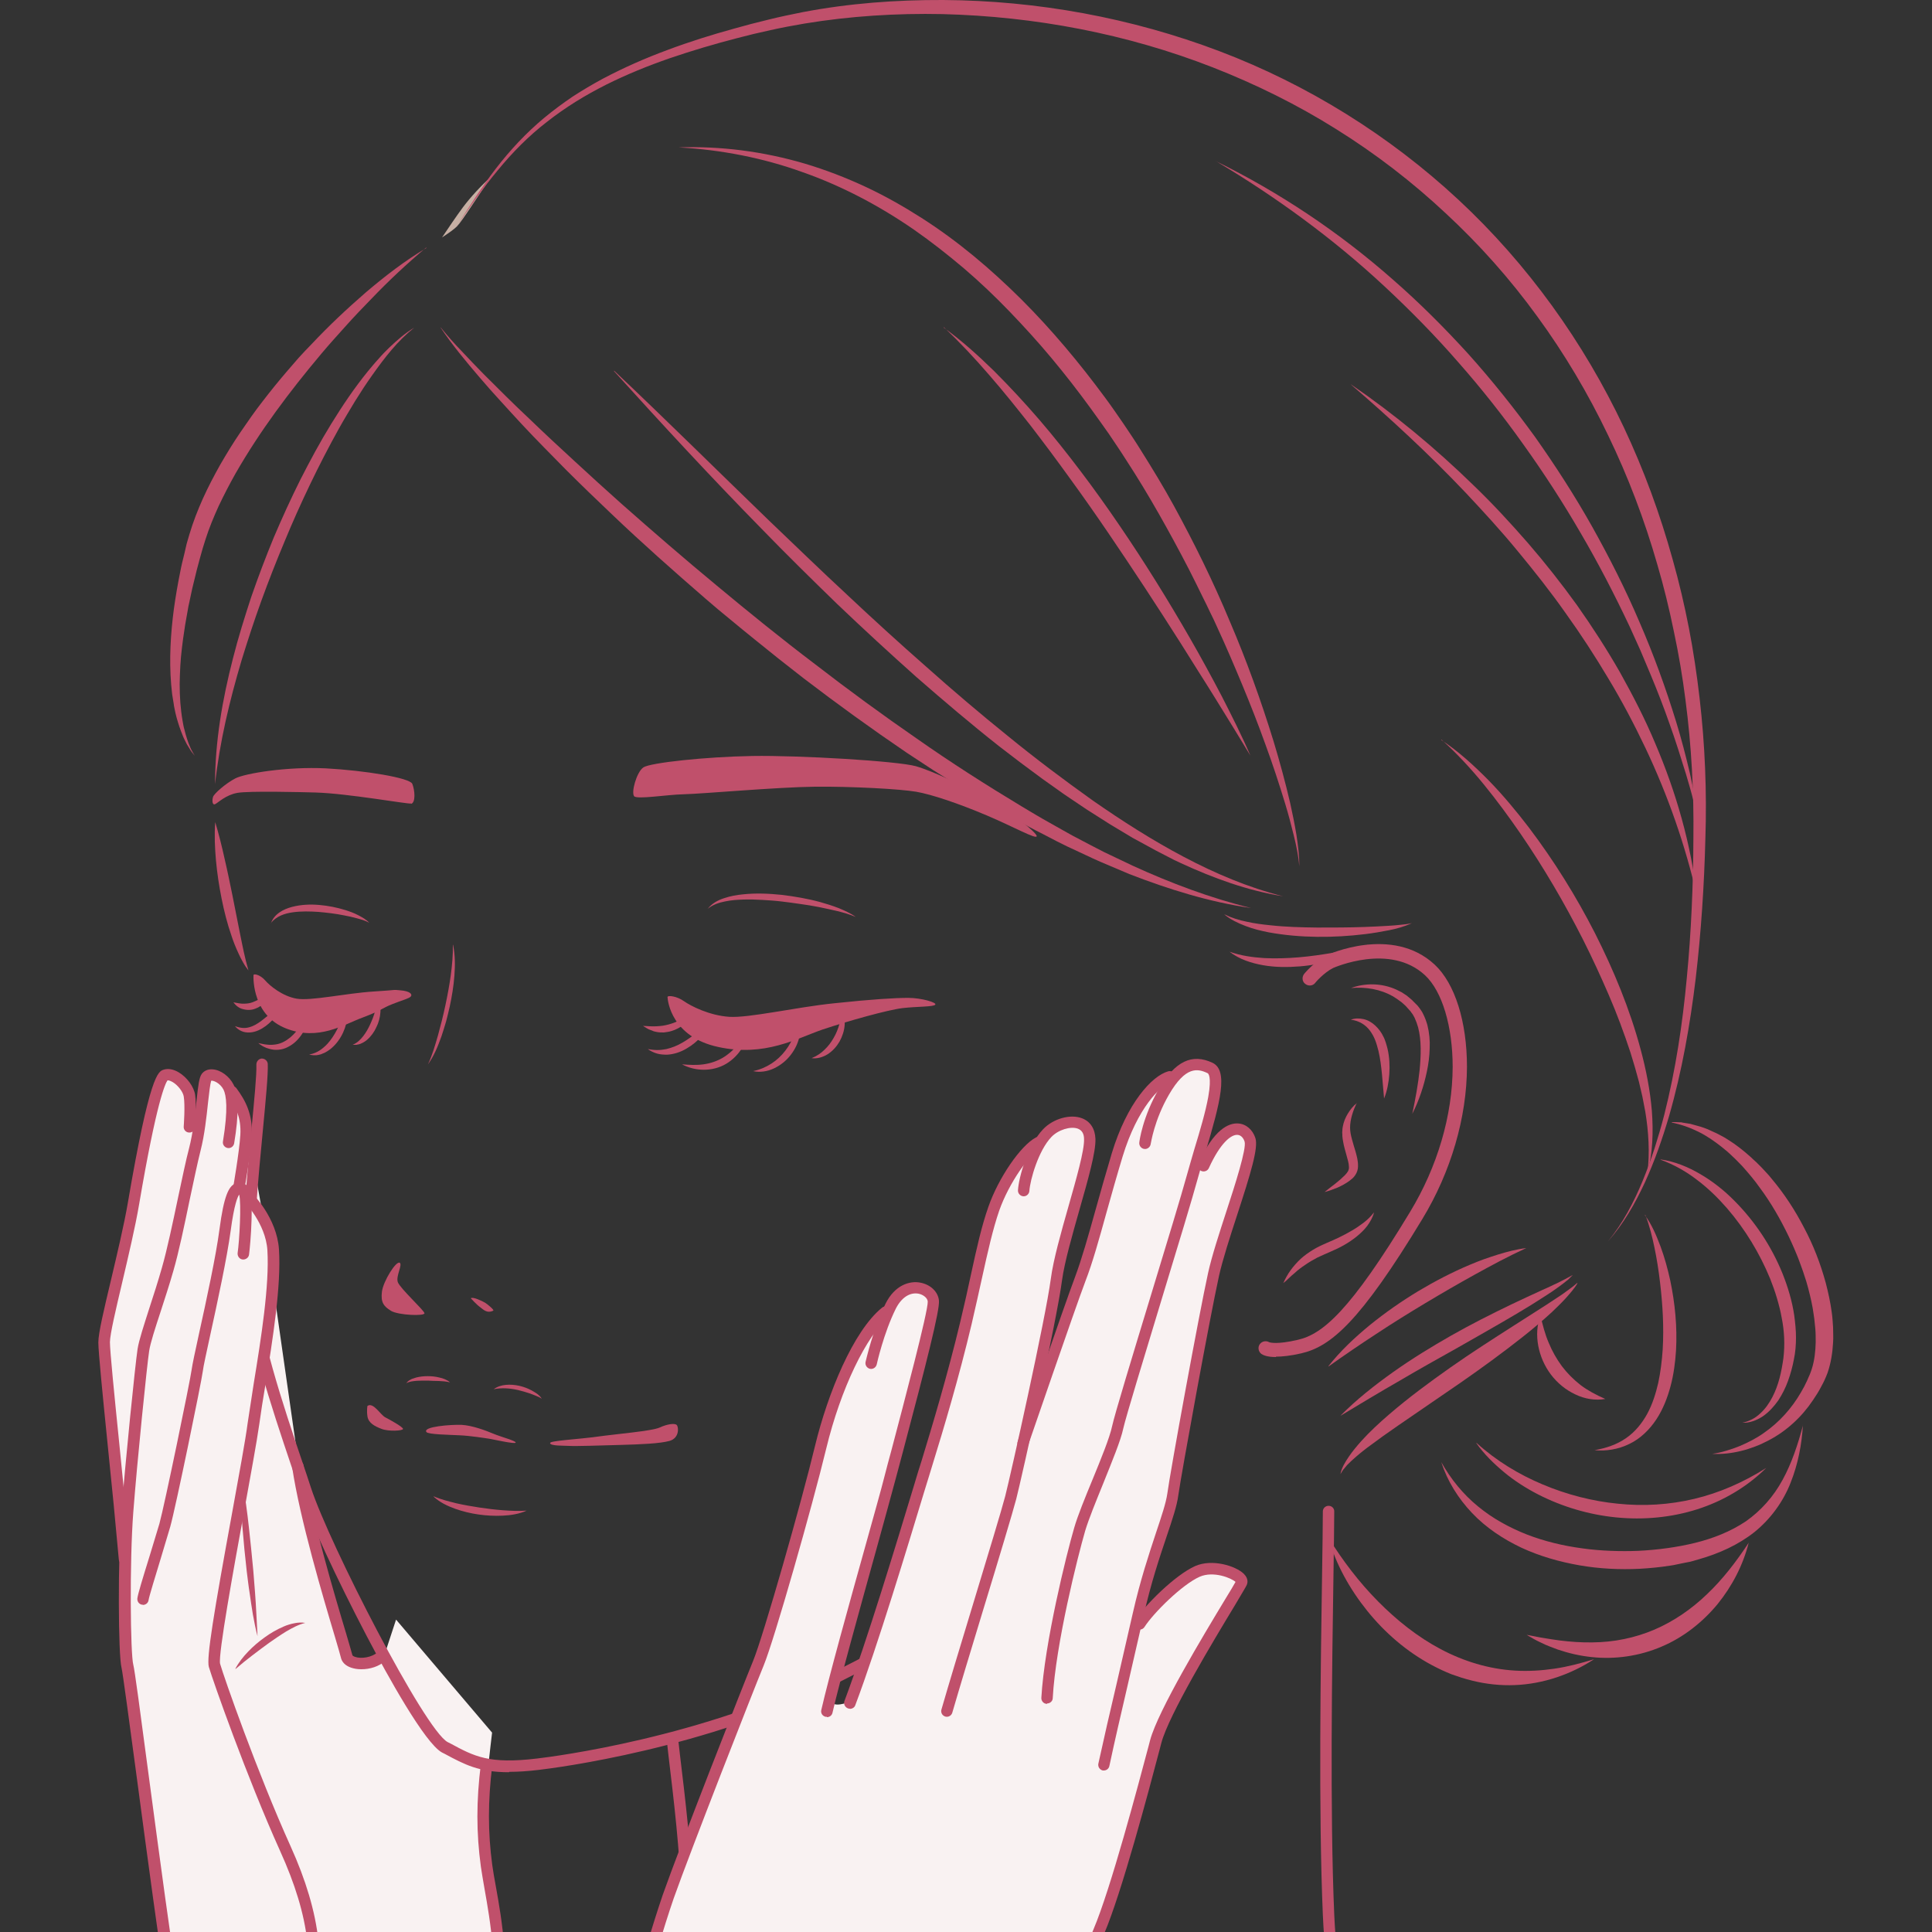 <?xml version="1.0" encoding="UTF-8"?>
<svg id="Layer_2" xmlns="http://www.w3.org/2000/svg" xmlns:xlink="http://www.w3.org/1999/xlink" viewBox="0 0 100 100">
  <rect x="0" y="0" width="100" height="100" fill="#333333" stroke="none"/>
  <defs>
    <style>
      .cls-1 {
        fill: none;
      }

      .cls-2 {
        fill: #c7b0a4;
      }

      .cls-3 {
        fill: #c0506b;
      }

      .cls-4 {
        fill: #f9f2f2;
      }

      .cls-5 {
        clip-path: url(#clippath);
      }
    </style>
    <clipPath id="clippath">
      <rect class="cls-1" width="100" height="100"/>
    </clipPath>
  </defs>
  <g id="_レイアウト" data-name="レイアウト">
    <g class="cls-5">
      <g>
        <path class="cls-4" d="M22.27,121.2s.14-3.23.29-4.04.47-2.12.75-3.17,1.48-5.59,1.63-6.22c.15-.64.98-3.75.89-5.66-.09-1.9-.53-4.67-.61-5.23-.08-.56-.22-1.79-.22-2.53,0-.74.47-4.67.47-4.67l-4.97-5.85-.62,1.89s-.92.56-1.52.37c-.6-.19-.59-.95-.69-1.27-.1-.32-1.97-7.34-1.97-7.34,0,0-2-13.95-2-14.02s-.65-3.62-.65-3.62l-.3-.45s.12-1.13-.11-1.72c-.24-.59-.62-1.14-.81-1.42-.19-.27-.8-.72-.97-.62-.17.11-.35,1.06-.35,1.06l-.15,1.29h-.52s.18-1.1-.08-1.5c-.26-.41-.79-.94-1.2-.85-.41.09-.63,1.53-.75,2.07-.12.54-.85,4.44-.98,5.07-.13.63-.56,2.56-.63,2.88-.07.32-.8,3.45-.8,3.71,0,.26.55,6.04.6,6.52s.47,2.27.46,2.35c-.01.08.02,2.62.01,3.01,0,.39.13,5.03.18,5.32.04.29,1.56,11.5,1.62,11.96.06.47,1.64,11.37,1.71,12s.36,4.07.35,4.3c-.01.23-.89,6.37-.89,6.37h12.85Z"/>
        <path class="cls-3" d="M9.42,121.5s-.03,0-.05,0c-.16-.03-.27-.18-.24-.34,0-.05.84-4.74.89-6.33.05-1.54-.8-8.44-1.41-11.95-.33-1.88-.99-6.83-1.52-10.8-.38-2.84-.74-5.52-.8-5.76-.17-.64-.2-5.59,0-8.11.19-2.47.71-7.6.83-8.38.07-.46.33-1.24.62-2.15.21-.64.44-1.36.64-2.06.27-.94.56-2.32.84-3.65.21-.98.4-1.91.57-2.55.2-.78.3-1.7.38-2.43.09-.84.14-1.22.27-1.4.12-.17.33-.26.57-.24.42.03.86.36,1.08.79.27.53.28,1.53.03,3.04-.03.16-.18.27-.34.24-.16-.03-.27-.18-.24-.34.28-1.7.17-2.39.03-2.68-.18-.35-.54-.49-.64-.46-.05.15-.11.66-.16,1.11-.08.75-.18,1.69-.39,2.51-.16.63-.35,1.55-.56,2.53-.28,1.35-.57,2.74-.85,3.7-.2.7-.44,1.43-.65,2.08-.29.88-.54,1.65-.6,2.06-.11.7-.62,5.71-.82,8.33-.2,2.58-.15,7.37,0,7.91.07.26.34,2.28.81,5.83.53,3.97,1.19,8.91,1.51,10.78.56,3.21,1.47,10.39,1.42,12.07-.05,1.63-.86,6.22-.9,6.41-.03.14-.15.24-.29.24Z"/>
        <path class="cls-3" d="M6.44,80.99c-.15,0-.28-.12-.29-.27-.15-1.68-.37-3.96-.58-5.97-.26-2.57-.48-4.79-.48-5.27s.29-1.7.66-3.25c.31-1.32.67-2.82.87-3.99,1.13-6.63,1.57-6.78,1.84-6.87.24-.08.52-.03.8.14.43.26.78.75.84,1.16.08.54,0,1.63,0,1.68-.01.16-.15.28-.32.27-.16-.01-.29-.15-.27-.32,0-.01.08-1.07,0-1.55-.04-.24-.3-.58-.57-.74-.11-.06-.2-.1-.27-.09-.11.15-.56,1.06-1.47,6.42-.2,1.18-.56,2.69-.87,4.02-.33,1.39-.64,2.71-.64,3.11,0,.45.23,2.76.48,5.21.2,2.01.43,4.3.58,5.98.01.16-.11.31-.27.32,0,0-.02,0-.03,0Z"/>
        <path class="cls-3" d="M12.36,61.79s-.03,0-.05,0c-.16-.03-.27-.18-.24-.34,0-.02.31-1.77.37-2.71.05-.88-.23-1.46-.67-2.06-.1-.13-.07-.32.06-.41.13-.1.32-.07.41.06.45.61.85,1.33.79,2.45-.06.98-.36,2.7-.38,2.78-.03.14-.15.24-.29.24Z"/>
        <path class="cls-3" d="M22.27,121.5s0,0-.01,0c-.16,0-.29-.14-.28-.31,0-.11.11-2.78.32-4.25.09-.63.52-2.21,1.06-4.22.73-2.73,1.65-6.12,1.98-8.16.46-2.77.04-5.09-.26-6.79-.07-.41-.14-.8-.19-1.15-.24-1.76-.24-3.4,0-5.32.02-.16.17-.28.33-.26.16.02.28.17.26.33-.23,1.86-.23,3.46,0,5.17.05.33.11.72.19,1.13.31,1.73.73,4.11.26,6.98-.34,2.07-1.26,5.48-2,8.22-.51,1.91-.96,3.56-1.04,4.15-.21,1.44-.31,4.16-.31,4.19,0,.16-.14.28-.3.28Z"/>
        <path class="cls-3" d="M12.18,86.38c.17-.33.41-.63.67-.9.26-.27.54-.51.85-.73.3-.22.63-.41.98-.56.09-.04.17-.07.27-.1l.14-.04.14-.03c.18-.04.38-.05.57-.02-.36.09-.67.26-.98.44-.31.19-.6.39-.9.6-.29.21-.58.43-.87.65-.29.22-.57.45-.85.69Z"/>
        <path class="cls-3" d="M18.69,86.4c-.19,0-.36-.03-.51-.08-.3-.1-.49-.29-.54-.54-.02-.1-.15-.53-.31-1.08-.59-1.97-1.81-6.07-2.21-8.77-.02-.16.09-.31.25-.34.16-.02.31.09.34.25.4,2.66,1.61,6.73,2.2,8.69.2.69.3,1.02.33,1.14,0,.01.04.06.14.09.32.11.87.03,1.18-.25.12-.11.31-.1.42.02s.1.31-.02.42c-.35.32-.83.45-1.25.45Z"/>
        <path class="cls-3" d="M12.37,75.66c.15.74.27,1.49.37,2.24.05.37.1.75.14,1.13l.12,1.13.11,1.13c.03.38.06.75.09,1.13.03.38.05.76.07,1.13.02.38.04.76.06,1.14-.1-.37-.17-.74-.24-1.12-.06-.37-.12-.75-.17-1.12-.06-.37-.1-.75-.15-1.13l-.12-1.13-.1-1.13c-.03-.38-.06-.75-.08-1.13-.05-.76-.09-1.51-.1-2.27Z"/>
        <path class="cls-2" d="M25.48,9.09c-.64.58-1.12,1.11-1.52,1.64-.37.5-.75,1.07-1.08,1.56.32-.21.62-.42.77-.57.31-.32,1.06-1.56,1.83-2.63Z"/>
        <path class="cls-3" d="M82.52,121.5s-.1-.01-.14-.04c-.05-.02-4.57-2.51-7.95-6.44-3.78-4.4-5.68-9.45-5.96-15.91-.23-5.33-.11-13.01-.04-17.6.02-1.42.04-2.55.04-3.28,0-.16.13-.29.3-.29h0c.16,0,.3.13.29.3,0,.74-.02,1.86-.04,3.28-.07,4.58-.19,12.26.04,17.57.28,6.32,2.12,11.26,5.82,15.55,3.31,3.84,7.74,6.28,7.78,6.3.14.08.2.26.12.4-.05.1-.16.15-.26.15Z"/>
        <path class="cls-3" d="M33.73,120.22s-.05,0-.07,0c-.16-.04-.25-.2-.21-.36,0-.02.61-2.45,1.46-11.11.83-8.43.27-13.02-.31-17.89l-.07-.62c-.02-.16.1-.31.26-.33.16-.02.31.1.33.26l.07.62c.59,4.9,1.15,9.53.31,18.02-.86,8.73-1.46,11.1-1.48,11.2-.03.13-.15.22-.29.22Z"/>
        <path class="cls-3" d="M21.44,16.96c-.86.68-1.53,1.55-2.16,2.44-.16.22-.31.45-.46.67-.15.23-.29.46-.44.69-.14.23-.28.46-.42.7-.14.24-.28.47-.41.71-.53.95-1.03,1.92-1.5,2.9-.47.98-.92,1.98-1.33,2.98-.42,1-.82,2.02-1.19,3.04-.37,1.02-.71,2.06-1.03,3.1-.62,2.09-1.13,4.21-1.37,6.4,0-2.2.38-4.39.93-6.52.27-1.07.6-2.12.94-3.16.36-1.04.75-2.07,1.17-3.09.43-1.01.89-2.02,1.38-3,.5-.98,1.02-1.95,1.6-2.89.58-.94,1.19-1.85,1.89-2.71.18-.21.35-.43.54-.63.09-.1.18-.21.28-.31l.29-.29c.4-.38.82-.75,1.29-1.03Z"/>
        <path class="cls-3" d="M26.34,91.73c-1.55,0-2.3-.4-3.32-.95l-.14-.07c-.89-.48-2.83-3.99-3.9-6.03-1.55-2.96-3-6.09-3.45-7.45-.13-.41-.29-.87-.46-1.38-.99-2.94-2.35-6.97-2.49-9.79-.1-2.03.2-5.14.44-7.64.14-1.5.27-2.79.25-3.32,0-.16.12-.3.28-.31.16,0,.3.12.31.28.02.56-.1,1.81-.25,3.39-.24,2.48-.53,5.56-.43,7.55.13,2.74,1.53,6.89,2.46,9.63.17.51.33.97.46,1.38.95,2.9,5.87,12.5,7.07,13.15l.14.07c1.24.67,2,1.08,4.49.78.86-.1,8.58-1.08,15.3-4.45,6.07-3.05,13.5-7.47,13.57-7.51.14-.08.32-.04.41.1.08.14.04.32-.1.41-.07.04-7.52,4.48-13.61,7.53-6.81,3.42-14.63,4.41-15.49,4.51-.59.07-1.08.1-1.52.1Z"/>
        <path class="cls-3" d="M11.14,42.55c.19.64.35,1.28.49,1.92.15.64.28,1.28.41,1.92l.38,1.92c.13.64.25,1.27.44,1.92-.1-.13-.2-.27-.28-.42-.04-.07-.08-.15-.12-.22l-.11-.23c-.07-.15-.14-.31-.2-.46-.06-.15-.12-.31-.17-.47-.22-.63-.38-1.27-.51-1.92-.13-.65-.23-1.3-.29-1.96-.06-.66-.09-1.32-.04-1.99Z"/>
        <path class="cls-3" d="M66.04,70.24c-.46,0-.66-.1-.75-.16-.16-.12-.2-.35-.08-.51.11-.15.32-.19.48-.1.04.02.41.13,1.48-.12,1.29-.29,2.72-1.5,5.82-6.63,1.41-2.33,2.19-4.98,2.2-7.49,0-2.1-.54-3.92-1.43-4.75-1.82-1.69-4.72-.39-4.75-.38-.49.24-.94.77-.94.78-.13.16-.36.17-.52.04-.16-.13-.17-.36-.04-.52.02-.03.55-.65,1.17-.96.03-.02,3.38-1.56,5.58.49,1.05.98,1.67,2.96,1.67,5.29-.01,2.63-.83,5.43-2.3,7.86-3.25,5.37-4.76,6.62-6.28,6.97-.57.13-.99.17-1.3.17ZM65.72,69.49s0,0,0,0c0,0,0,0,0,0ZM65.72,69.49s0,0,0,0c0,0,0,0,0,0Z"/>
        <path class="cls-3" d="M66.41,66.42c.04-.05.06-.11.09-.17l.09-.17c.06-.11.13-.22.21-.33.15-.21.33-.41.52-.59.2-.18.41-.33.64-.47.11-.07.23-.13.35-.19.12-.06.24-.11.35-.16.45-.19.9-.4,1.32-.65.21-.12.41-.26.61-.41.19-.15.37-.32.53-.53-.06.25-.2.49-.35.7-.16.21-.35.39-.56.56-.41.33-.87.58-1.35.78l-.34.15c-.11.05-.22.1-.33.15-.21.11-.42.23-.62.37-.2.13-.4.28-.58.45-.1.08-.19.16-.28.25-.09.08-.18.18-.29.25Z"/>
        <path class="cls-3" d="M73.1,57.65c.16-.76.3-1.52.38-2.27.07-.75.1-1.52-.08-2.21-.05-.17-.11-.34-.18-.49-.02-.04-.04-.07-.06-.11-.02-.04-.04-.07-.07-.11-.03-.03-.05-.07-.07-.1l-.09-.1-.09-.1s-.06-.07-.09-.1l-.2-.18-.22-.16c-.07-.05-.15-.1-.23-.15-.63-.36-1.4-.5-2.17-.43.73-.27,1.59-.26,2.34.08.09.05.19.09.28.14l.26.17.24.2s.08.07.11.11l.11.11.11.11s.07.09.1.13c.03.04.06.09.09.13.03.05.06.09.08.14.1.19.17.39.23.59.1.4.14.81.12,1.21-.01.4-.06.8-.14,1.18-.16.77-.41,1.52-.76,2.21Z"/>
        <path class="cls-3" d="M69.92,52.78c.2-.08.44-.08.66-.03.23.05.44.18.61.34.17.16.32.36.41.56.06.1.09.21.13.32.03.11.07.22.09.32.1.44.12.88.09,1.31-.03.43-.11.86-.27,1.26l-.11-1.26c-.04-.41-.09-.81-.18-1.2-.05-.19-.1-.38-.17-.56-.07-.18-.16-.34-.27-.49-.22-.3-.56-.52-.99-.57Z"/>
        <path class="cls-3" d="M70.23,57.08c-.1.21-.19.42-.25.64-.06.21-.1.43-.1.64,0,.21.04.4.1.62.06.21.12.43.19.65.06.23.13.46.12.75,0,.14-.05.31-.14.44-.09.14-.19.21-.29.29-.2.15-.41.26-.63.36-.22.09-.44.17-.67.23.18-.15.37-.29.55-.43.18-.14.35-.29.5-.44.07-.07.14-.16.17-.22.03-.07.05-.14.04-.22,0-.17-.07-.39-.13-.61-.06-.22-.13-.45-.17-.69-.01-.06-.02-.12-.03-.18,0-.03,0-.06-.01-.09v-.1c-.01-.07-.01-.13,0-.2,0-.07.01-.13.02-.19.04-.25.14-.49.27-.7.13-.21.28-.4.47-.54Z"/>
        <path class="cls-3" d="M19.02,72.77c.3-.21.67.46.92.59s.92.5.92.6c0,.1-.75.14-1.11,0-.36-.14-.67-.3-.73-.64-.05-.34,0-.55,0-.55Z"/>
        <path class="cls-3" d="M22.07,74.12c-.2-.28,1.27-.39,1.82-.37.55.03,1.25.29,1.65.46.41.17,1.18.37,1.15.46-.03.09-1.17-.17-1.36-.2-.2-.03-1.01-.16-1.56-.18-.55-.03-1.61-.04-1.7-.17Z"/>
        <path class="cls-3" d="M28.48,74.69c-.03-.12,1.43-.19,2.44-.33,1.01-.14,2.83-.29,3.22-.47s.79-.24.89-.13c.1.11.14.67-.37.82-.51.14-1.49.18-2.57.21-1.07.03-2.29.07-2.61.05s-.97.01-1.01-.14Z"/>
        <path class="cls-3" d="M22.45,77.45c.39.17.78.26,1.17.36.4.09.8.16,1.2.22.4.06.81.11,1.21.14.41.03.81.05,1.23.02-.38.17-.81.24-1.23.26-.42.02-.84,0-1.26-.06-.42-.06-.83-.16-1.22-.3-.39-.14-.79-.33-1.1-.62Z"/>
        <path class="cls-3" d="M25.55,71.91c.18-.14.41-.21.64-.23.23-.02.47,0,.69.05.22.05.44.13.64.24.1.05.2.12.29.18.09.07.18.15.23.25-.09-.07-.19-.11-.29-.15-.1-.04-.2-.08-.31-.12-.21-.07-.41-.13-.62-.18-.21-.05-.42-.08-.63-.09-.21-.01-.43,0-.65.05Z"/>
        <path class="cls-3" d="M21.02,71.61c.05-.08.14-.16.23-.2.05-.03.09-.05.14-.06.05-.02.1-.03.15-.05.2-.05.4-.07.6-.07.2,0,.4.02.6.07.1.02.2.05.29.09.09.04.19.09.26.16-.19-.05-.38-.06-.58-.07-.19,0-.38-.01-.57-.02-.19,0-.38,0-.57.01-.19.02-.38.03-.55.13Z"/>
        <path class="cls-3" d="M23.45,48.9c.11.53.11,1.07.07,1.6-.04.54-.13,1.07-.24,1.59-.06.26-.12.52-.19.78-.08.26-.15.51-.24.77-.18.5-.38,1.01-.7,1.45.23-.48.37-.99.52-1.5.14-.51.27-1.02.38-1.54.11-.52.21-1.04.28-1.56.07-.52.12-1.05.11-1.59Z"/>
        <path class="cls-3" d="M20.68,65.35c.18.1-.2.69-.09,1.01.11.32,1.35,1.45,1.38,1.61s-1.34.11-1.73-.12c-.39-.24-.54-.45-.47-1,.07-.54.73-1.6.92-1.49Z"/>
        <path class="cls-3" d="M24.37,67.2c.09-.1.61.15.74.23.13.08.49.38.42.41-.34.16-.52-.07-.69-.19s-.47-.45-.47-.45Z"/>
        <path class="cls-3" d="M34.55,51.61c0-.11.49-.05.85.21.37.26,1.32.74,2.34.81,1.02.07,3.47-.5,5.43-.7,1.97-.21,3.16-.28,3.84-.28s1.49.24,1.4.35c-.09.12-.94.09-1.7.18-.76.09-2.83.67-4.14,1.11-1.31.45-2.99,1.43-5.4.9-2.41-.52-2.61-2.37-2.62-2.59Z"/>
        <path class="cls-3" d="M36.64,47.03c.21-.27.52-.44.84-.54.32-.11.66-.17.99-.2.67-.07,1.34-.04,2.01.03.33.04.66.09.99.15.33.06.65.13.98.22.32.09.64.19.95.31.31.13.62.26.89.46-.3-.13-.62-.22-.94-.3-.32-.08-.64-.14-.96-.21-.32-.06-.65-.12-.97-.16-.32-.05-.65-.09-.97-.13-.32-.04-.65-.06-.98-.08-.33-.02-.65-.03-.98-.02-.32.01-.65.03-.97.1-.32.06-.63.17-.89.38Z"/>
        <path class="cls-3" d="M38.81,53.11c-.04.39-.17.76-.38,1.1-.2.34-.49.64-.84.85-.35.21-.76.31-1.16.31-.4,0-.79-.1-1.13-.28.38.03.76.05,1.11,0,.36-.05.69-.16,1-.34.3-.18.57-.42.8-.7.23-.28.43-.6.6-.94Z"/>
        <path class="cls-3" d="M36.9,52.76c-.14.31-.33.6-.56.85-.23.26-.49.48-.8.66-.3.18-.65.3-1.01.32-.18,0-.36-.01-.53-.06-.17-.05-.33-.13-.47-.23.17.03.33.05.49.05.16,0,.32-.02.47-.05.3-.07.59-.19.86-.35.27-.16.53-.35.78-.55.25-.21.5-.42.75-.65Z"/>
        <path class="cls-3" d="M35.87,52.41c-.1.23-.26.43-.45.6-.19.16-.43.29-.68.36-.12.04-.25.05-.38.07-.13,0-.26,0-.39-.03l-.09-.02s-.06-.01-.09-.03l-.18-.07c-.06-.02-.11-.06-.17-.09-.05-.03-.11-.07-.16-.1.13,0,.24.02.36.02.12,0,.23.01.34,0,.11,0,.22-.02.33-.03.11-.02.22-.04.32-.07.21-.06.42-.14.62-.25.2-.11.4-.23.61-.37Z"/>
        <path class="cls-3" d="M41.28,52.5c.14.33.17.72.11,1.08-.06.37-.23.72-.46,1.02-.23.3-.53.54-.87.7-.34.16-.73.22-1.08.14.35-.07.67-.21.95-.39.28-.18.52-.41.72-.67.2-.26.36-.55.47-.87.11-.32.16-.65.16-1.01Z"/>
        <path class="cls-3" d="M43.54,52.2c.16.24.2.56.18.85-.02.3-.12.59-.26.85-.15.26-.35.49-.61.66-.25.16-.56.25-.84.21.27-.11.49-.26.67-.44.19-.18.34-.38.47-.61.13-.22.23-.47.3-.72.07-.25.11-.51.09-.8Z"/>
        <path class="cls-3" d="M13.12,50.48c0-.11.36-.02.6.26.24.28.89.82,1.63.95.74.13,2.55-.28,3.99-.37,1.44-.09.89-.1,1.39-.06.49.04.62.2.54.31-.08.11-.46.2-.98.41-.51.2-.52.31-1.5.68-.99.36-2.29,1.24-3.99.57-1.7-.67-1.69-2.52-1.68-2.75Z"/>
        <path class="cls-3" d="M14.03,47.78c.07-.22.23-.41.43-.55.2-.14.43-.23.66-.29.46-.12.94-.14,1.4-.1.47.04.92.13,1.37.27.22.07.44.15.65.26.21.11.41.22.57.39-.2-.11-.42-.17-.64-.23-.22-.06-.44-.11-.66-.15-.44-.09-.88-.14-1.33-.18-.44-.03-.89-.04-1.32.02-.22.03-.43.08-.63.17-.2.09-.38.22-.52.4Z"/>
        <path class="cls-3" d="M16.08,52.24c-.02.32-.11.64-.25.93-.14.29-.33.58-.59.8-.13.11-.28.2-.44.27-.16.07-.34.1-.51.1-.09,0-.17-.01-.26-.03-.08-.02-.16-.04-.24-.07-.16-.06-.3-.15-.42-.25.16.03.31.07.46.08.15.02.3.01.44-.01.28-.04.53-.18.75-.36.22-.18.41-.42.58-.66.17-.25.33-.52.49-.79Z"/>
        <path class="cls-3" d="M14.72,51.77c-.08.27-.22.51-.38.74-.16.22-.36.43-.59.6-.23.17-.51.31-.81.33-.15.01-.31-.01-.44-.07-.14-.06-.25-.15-.34-.26.26.1.51.13.74.06.23-.06.44-.19.64-.34.2-.15.4-.32.59-.5.19-.18.38-.37.59-.56Z"/>
        <path class="cls-3" d="M14.01,51.35c-.05.2-.16.37-.29.52-.14.15-.31.27-.51.34-.2.08-.43.08-.64.02-.21-.05-.37-.19-.49-.35.2.03.37.08.54.07.16,0,.32-.02.47-.08.15-.06.3-.13.45-.22.15-.09.3-.19.47-.3Z"/>
        <path class="cls-3" d="M17.92,51.78c.09.31.1.64.05.96-.05.32-.16.64-.33.93-.17.29-.4.55-.68.73-.07.04-.14.09-.23.12l-.12.05s-.08.02-.12.03c-.16.04-.34.02-.49-.02.32-.05.57-.2.79-.4.22-.19.39-.43.54-.68.15-.25.27-.53.36-.81.1-.29.16-.58.22-.9Z"/>
        <path class="cls-3" d="M19.58,51.62c.11.24.13.52.11.78-.02.27-.09.53-.21.77-.11.24-.27.47-.48.65-.1.09-.23.16-.35.21-.03.01-.06.02-.1.03-.03,0-.07.01-.1.02-.07,0-.14,0-.2,0,.24-.1.41-.27.55-.45.14-.18.26-.39.36-.61.1-.22.19-.44.25-.67.07-.23.13-.47.16-.73Z"/>
        <path class="cls-3" d="M32.83,41.22c-.18-.18.12-1.26.47-1.5.35-.24,3.22-.55,5.64-.59,2.42-.04,7.51.26,8.47.53.96.28,2.44,1.02,3.56,1.59,1.12.57,2.71,1.85,2.69,2.03-.02.18-1.16-.47-2.6-1.08-1.44-.61-2.83-1.08-3.64-1.22s-3.32-.28-5.25-.26c-1.93.02-5.84.37-6.76.39-.92.02-2.42.28-2.6.1Z"/>
        <path class="cls-3" d="M21.27,41.61c.26-.06.2-.72.07-1.04-.13-.31-2.45-.69-4.47-.8-2.02-.1-4.19.26-4.69.52-.5.26-1.09.78-1.15.95s-.05.46.11.38c.16-.08.54-.47,1.14-.58.6-.11,3.35-.04,4.05-.02,1.7.05,4.78.61,4.95.57Z"/>
        <path class="cls-3" d="M63.64,49.26c.59.21,1.19.29,1.79.33.6.03,1.2.01,1.8-.04.6-.05,1.2-.14,1.8-.24.3-.05.6-.11.9-.18.3-.06.6-.14.9-.23-.25.18-.54.32-.83.45-.29.12-.58.23-.88.32-.6.18-1.22.3-1.85.35-.63.05-1.26.05-1.89-.06-.62-.11-1.24-.31-1.74-.7Z"/>
        <path class="cls-3" d="M63.38,47.33c.37.18.76.3,1.16.38.4.09.8.14,1.2.18.81.09,1.62.11,2.44.12.82,0,1.63,0,2.45-.03.41-.02.82-.03,1.23-.06.2-.01.41-.03.61-.05.2-.02.41-.04.61-.09-.19.09-.39.16-.58.22-.2.06-.4.11-.61.15-.41.08-.82.15-1.23.2-.82.1-1.65.15-2.49.14-.83-.01-1.66-.08-2.49-.23-.41-.08-.82-.18-1.21-.33-.39-.15-.78-.33-1.1-.6Z"/>
        <path class="cls-3" d="M22.82,16.96c.34.42.7.83,1.08,1.22.37.4.75.79,1.13,1.18.77.77,1.54,1.54,2.33,2.28.39.38.79.75,1.18,1.12l1.2,1.11,1.2,1.1,1.21,1.09c1.63,1.44,3.27,2.86,4.95,4.25,1.67,1.39,3.36,2.76,5.09,4.07,1.72,1.33,3.47,2.61,5.25,3.84,1.78,1.25,3.6,2.41,5.46,3.53.47.28.93.56,1.4.82l.71.4c.24.13.47.27.71.39.48.25.96.51,1.44.75l1.47.7c1.97.9,4.01,1.67,6.13,2.19-2.16-.31-4.27-.97-6.31-1.76l-1.51-.64c-.5-.22-.99-.46-1.49-.69-.25-.11-.49-.24-.74-.36l-.73-.38c-.49-.24-.97-.51-1.45-.78l-.72-.4-.71-.41c-.47-.28-.95-.55-1.41-.85-.46-.29-.93-.58-1.39-.87l-1.37-.9c-1.81-1.23-3.58-2.51-5.32-3.84l-1.29-1.01-1.28-1.03c-.43-.34-.84-.69-1.27-1.04l-.63-.52-.62-.53c-1.65-1.43-3.29-2.88-4.87-4.39l-1.18-1.13c-.39-.38-.78-.76-1.17-1.15l-1.15-1.17c-.38-.39-.76-.78-1.13-1.18-.37-.4-.74-.8-1.11-1.21-.37-.4-.73-.81-1.09-1.23-.71-.83-1.41-1.67-2.02-2.58Z"/>
        <path class="cls-3" d="M35.1,7.63c2.2-.08,4.42.21,6.56.84,1.07.32,2.11.72,3.12,1.19,1.01.47,1.98,1.02,2.92,1.62,1.88,1.2,3.59,2.65,5.17,4.22,1.57,1.57,3,3.28,4.32,5.07.33.44.64.9.96,1.36.31.46.62.92.91,1.39.59.94,1.17,1.89,1.7,2.86,1.06,1.94,2.04,3.93,2.89,5.97.87,2.03,1.62,4.11,2.27,6.22.32,1.06.61,2.12.86,3.2.12.54.23,1.08.32,1.62.08.54.16,1.1.15,1.65-.04-.55-.16-1.09-.29-1.62-.13-.53-.27-1.06-.43-1.59-.32-1.05-.66-2.09-1.04-3.12-.37-1.03-.77-2.05-1.19-3.06-.42-1.01-.85-2.02-1.31-3.01-.11-.25-.23-.5-.35-.74-.12-.25-.23-.49-.36-.74-.24-.49-.48-.98-.73-1.47-.5-.97-1.02-1.93-1.56-2.88-.54-.95-1.1-1.88-1.7-2.8-.29-.46-.6-.91-.9-1.36-.31-.44-.63-.89-.95-1.33-.64-.88-1.31-1.74-2.01-2.58-.7-.84-1.43-1.64-2.18-2.42-.75-.78-1.54-1.53-2.37-2.24-.83-.7-1.68-1.37-2.57-1.99-1.78-1.23-3.72-2.26-5.77-2.98-2.05-.74-4.22-1.16-6.41-1.28Z"/>
        <path class="cls-3" d="M22.05,12.82c-.99.83-1.93,1.71-2.82,2.64-.45.46-.89.92-1.32,1.4-.43.48-.86.95-1.27,1.44-1.65,1.96-3.19,4.01-4.45,6.21-.31.55-.6,1.11-.87,1.68-.26.57-.5,1.15-.69,1.75l-.14.45-.13.46c-.08.31-.17.61-.24.92-.07.31-.16.62-.22.93l-.1.47-.05.23-.04.23c-.05.31-.12.63-.16.94l-.07.47c-.02.16-.04.32-.06.47-.08.63-.11,1.27-.12,1.9,0,.64.04,1.27.15,1.9.03.16.05.31.1.47l.06.23c.02.08.05.15.07.23.03.08.05.15.08.23l.09.22.05.11.06.11.12.21-.15-.19-.07-.1-.06-.1-.13-.21c-.04-.07-.07-.15-.11-.22-.04-.07-.07-.15-.1-.22l-.09-.23c-.06-.15-.11-.31-.16-.47-.02-.08-.05-.16-.07-.24l-.06-.24-.05-.24c-.02-.08-.03-.16-.04-.24-.02-.16-.06-.32-.08-.49l-.05-.49c-.11-1.31-.03-2.63.14-3.92.09-.65.2-1.29.33-1.93.06-.32.14-.64.22-.96l.11-.48.14-.48c.19-.64.43-1.26.7-1.86.27-.6.58-1.19.9-1.76.33-.57.67-1.13,1.04-1.67.37-.54.74-1.08,1.14-1.59.4-.52.81-1.03,1.23-1.52.21-.25.43-.49.64-.74.22-.24.44-.48.67-.71.89-.95,1.84-1.84,2.82-2.69.99-.84,2.02-1.64,3.14-2.3Z"/>
        <path class="cls-3" d="M23.64,11.72c.64-1.02,1.29-2.04,2.03-3,.74-.96,1.57-1.85,2.51-2.63.47-.39.96-.75,1.46-1.09.51-.33,1.03-.64,1.57-.93,1.08-.57,2.19-1.06,3.33-1.48,1.14-.43,2.3-.79,3.46-1.11l.88-.24.88-.22c.59-.15,1.19-.27,1.78-.39C43.95.17,46.38-.01,48.82,0c4.87.03,9.74.92,14.3,2.65,4.56,1.73,8.79,4.36,12.37,7.69,3.58,3.33,6.48,7.37,8.56,11.78,1.04,2.21,1.88,4.5,2.53,6.85.33,1.17.61,2.36.84,3.55.23,1.19.41,2.4.55,3.61.28,2.41.38,4.85.3,7.27-.06,2.42-.22,4.84-.5,7.24-.29,2.4-.71,4.8-1.38,7.13-.34,1.16-.74,2.31-1.24,3.41-.51,1.1-1.11,2.16-1.92,3.07.77-.94,1.33-2.01,1.79-3.12.23-.56.43-1.12.62-1.69.18-.57.35-1.15.5-1.73.59-2.33.95-4.72,1.17-7.11.23-2.39.33-4.8.34-7.2.03-2.4-.1-4.8-.41-7.17-.15-1.19-.35-2.37-.6-3.54-.24-1.17-.52-2.33-.86-3.48-.66-2.3-1.51-4.54-2.55-6.69-1.03-2.15-2.25-4.21-3.66-6.14-1.4-1.93-2.99-3.72-4.74-5.34-1.74-1.63-3.64-3.09-5.66-4.35-2.02-1.27-4.17-2.33-6.39-3.2-4.45-1.74-9.21-2.64-13.99-2.76-2.39-.05-4.79.1-7.15.49-.59.1-1.18.21-1.76.34l-.88.2-.87.22c-1.16.3-2.31.64-3.45,1.03-1.13.39-2.24.84-3.32,1.38-.53.27-1.06.56-1.57.88-.51.32-1,.66-1.47,1.03-.95.73-1.8,1.59-2.56,2.52-.77.92-1.46,1.92-2.14,2.92Z"/>
        <path class="cls-3" d="M81.65,66.42c-.17.29-.4.54-.62.79-.23.25-.47.48-.71.71-.49.45-1,.88-1.52,1.29-1.04.82-2.11,1.6-3.19,2.35-1.08.75-2.17,1.48-3.25,2.23-.54.37-1.07.75-1.59,1.14-.13.1-.26.2-.38.3l-.19.16-.18.16c-.06.05-.12.11-.18.17-.06.06-.12.11-.17.18l-.16.19-.13.21c.06-.33.25-.63.44-.91.19-.28.41-.54.63-.79.45-.5.94-.95,1.45-1.39,1.01-.87,2.08-1.66,3.16-2.42,1.08-.76,2.19-1.47,3.3-2.18l1.66-1.06c.28-.18.55-.36.82-.54.13-.1.27-.19.4-.29.07-.05.13-.1.2-.15.06-.05.13-.11.19-.16Z"/>
        <path class="cls-3" d="M68.76,79.59c.75,1.21,1.6,2.32,2.57,3.3.97.98,2.05,1.84,3.24,2.47,1.19.63,2.49,1.03,3.85,1.11.68.04,1.36,0,2.04-.1.69-.1,1.36-.28,2.05-.49-1.19.78-2.62,1.28-4.1,1.34-.74.03-1.49-.05-2.21-.23-.18-.04-.36-.1-.54-.15-.18-.06-.35-.12-.53-.18-.17-.07-.34-.14-.51-.22-.17-.08-.33-.16-.5-.25-1.31-.7-2.44-1.68-3.35-2.81-.91-1.13-1.63-2.42-2.02-3.8Z"/>
        <path class="cls-3" d="M86.55,58.08c.12,0,.25,0,.38.01h.09s.09.02.09.02l.19.03.19.03.18.05.18.05c.06.02.12.03.18.05.12.04.24.08.36.13.12.05.23.11.35.16.06.03.12.05.17.08l.17.09c.11.06.23.12.33.19.44.27.84.59,1.22.93.09.09.19.18.28.26.09.09.18.18.27.27l.26.28c.09.09.17.19.25.29.66.78,1.22,1.64,1.69,2.55.48.9.85,1.86,1.12,2.85.13.5.24,1,.31,1.52.04.26.05.52.07.78,0,.26.02.52,0,.79-.03.53-.11,1.06-.29,1.58-.05.13-.1.25-.16.38-.03.07-.06.12-.09.18l-.09.17c-.12.23-.26.45-.41.67-.58.87-1.37,1.6-2.29,2.08-.23.12-.46.23-.7.32-.24.09-.48.17-.73.23-.49.12-1,.18-1.5.15.25-.03.49-.09.73-.16.24-.07.47-.15.69-.24.45-.19.88-.41,1.27-.69.79-.55,1.43-1.27,1.9-2.08.12-.2.23-.41.33-.63.04-.11.1-.22.14-.32.04-.11.08-.21.11-.31.13-.43.18-.89.19-1.35,0-.23,0-.47-.02-.7-.03-.23-.04-.47-.08-.7-.06-.47-.17-.94-.29-1.4-.06-.23-.13-.46-.21-.69-.07-.23-.16-.45-.24-.68-.08-.23-.18-.45-.27-.67-.1-.22-.19-.44-.3-.66-.42-.87-.9-1.71-1.48-2.49-.28-.4-.59-.76-.91-1.12-.17-.17-.33-.35-.51-.51-.09-.08-.17-.17-.27-.25l-.28-.23c-.38-.3-.78-.58-1.21-.79-.44-.22-.9-.38-1.39-.48Z"/>
        <path class="cls-3" d="M93.32,73.74c-.06,1.02-.25,2.03-.64,3.01-.38.97-1.03,1.87-1.87,2.55-.85.67-1.84,1.11-2.85,1.4l-.38.11c-.13.04-.26.05-.38.08l-.39.08-.19.04-.19.03c-.52.08-1.03.13-1.56.16-1.04.05-2.09,0-3.12-.18-1.03-.18-2.05-.47-3-.91-.95-.45-1.84-1.04-2.56-1.8-.72-.76-1.28-1.66-1.59-2.63.5.89,1.14,1.67,1.9,2.29.76.63,1.63,1.1,2.54,1.46.91.35,1.87.58,2.84.71.49.07.98.11,1.47.13.49.02.98.02,1.47,0,.98-.05,1.97-.18,2.91-.41.94-.23,1.85-.59,2.64-1.12.78-.55,1.43-1.28,1.9-2.15.47-.86.79-1.83,1.05-2.81Z"/>
        <path class="cls-3" d="M90.51,79.86c-.29,1.15-.85,2.23-1.61,3.17-.77.93-1.76,1.72-2.9,2.2-1.14.49-2.41.67-3.61.54-.6-.06-1.2-.2-1.76-.39-.28-.11-.56-.2-.83-.34-.27-.12-.53-.27-.78-.42.15.02.29.06.43.08.14.03.29.06.43.08.28.05.57.09.85.13.57.07,1.13.11,1.69.1,1.12-.01,2.2-.23,3.21-.66,1-.43,1.92-1.06,2.73-1.84.81-.77,1.51-1.68,2.16-2.67Z"/>
        <path class="cls-3" d="M79.73,68.08c.12.51.24.98.43,1.42.18.44.41.84.68,1.21.28.37.6.69.97.98.37.28.8.51,1.28.72-.52.09-1.07,0-1.56-.24-.49-.23-.93-.59-1.26-1.03-.33-.44-.55-.95-.65-1.48-.1-.53-.07-1.08.11-1.57Z"/>
        <path class="cls-3" d="M76.43,74.69c1.03.93,2.19,1.63,3.43,2.15,1.24.52,2.55.86,3.87.99,1.33.14,2.67.06,3.97-.25,1.3-.31,2.55-.86,3.72-1.6-.98.97-2.22,1.71-3.57,2.14-1.35.43-2.79.56-4.2.42-1.41-.14-2.79-.55-4.04-1.19-.62-.32-1.22-.7-1.76-1.15-.54-.45-1.04-.94-1.44-1.51Z"/>
        <path class="cls-3" d="M85.94,60.01c.73.1,1.44.39,2.08.77.65.38,1.24.85,1.77,1.39,1.06,1.07,1.9,2.34,2.47,3.74.28.7.5,1.43.61,2.18.05.38.09.76.09,1.14,0,.38-.03.77-.11,1.14-.07.37-.17.74-.3,1.1-.13.36-.3.7-.51,1.02-.22.31-.48.6-.8.82-.32.21-.69.35-1.06.33.18-.03.35-.1.51-.18.16-.08.3-.19.43-.31.26-.24.46-.53.62-.84.16-.31.28-.64.37-.98.09-.34.15-.69.2-1.04.08-.69.05-1.39-.09-2.08-.06-.35-.15-.69-.25-1.03-.1-.34-.22-.67-.35-1-.54-1.31-1.29-2.55-2.22-3.63-.47-.54-.98-1.04-1.55-1.47-.57-.44-1.2-.8-1.89-1.05Z"/>
        <path class="cls-3" d="M85.14,62.9c.18.24.33.51.46.78.13.27.24.56.35.84.21.57.37,1.16.5,1.75.25,1.19.37,2.42.3,3.64-.04.61-.12,1.23-.28,1.83-.16.6-.39,1.2-.74,1.73-.35.53-.83,1-1.4,1.27-.57.28-1.2.38-1.8.32.59-.1,1.16-.29,1.63-.62.47-.32.83-.77,1.1-1.26.27-.5.44-1.04.57-1.6.12-.56.19-1.14.23-1.72.07-1.16,0-2.34-.14-3.51-.07-.59-.16-1.17-.28-1.75-.12-.58-.26-1.16-.48-1.72Z"/>
        <path class="cls-3" d="M31.79,19.19c2.7,2.55,5.33,5.16,8,7.74,1.34,1.28,2.67,2.57,4.03,3.83,1.35,1.27,2.72,2.52,4.11,3.74,1.38,1.23,2.79,2.43,4.23,3.59,1.43,1.17,2.91,2.28,4.41,3.35,1.51,1.05,3.07,2.05,4.7,2.91,1.63.86,3.34,1.59,5.14,2.04-1.84-.29-3.61-.94-5.3-1.72-.11-.05-.21-.1-.32-.15l-.31-.16-.62-.32c-.41-.22-.82-.45-1.23-.67l-1.2-.72-1.18-.75-1.16-.78-1.14-.81-1.12-.83c-.37-.28-.74-.57-1.11-.85-1.46-1.15-2.88-2.36-4.28-3.58-1.39-1.24-2.76-2.5-4.1-3.78-1.33-1.29-2.66-2.6-3.95-3.93-2.6-2.65-5.12-5.38-7.61-8.13Z"/>
        <path class="cls-3" d="M62.93,8.34c3.28,1.61,6.37,3.67,9.13,6.1,1.39,1.21,2.69,2.51,3.93,3.87,1.23,1.37,2.38,2.81,3.46,4.3,1.06,1.5,2.06,3.05,2.96,4.65.9,1.61,1.73,3.25,2.45,4.94.73,1.68,1.36,3.41,1.9,5.17.27.88.5,1.77.71,2.66.2.89.37,1.8.5,2.7-.11-.45-.21-.89-.33-1.33-.11-.44-.24-.88-.37-1.32-.27-.87-.54-1.74-.85-2.6-.3-.86-.63-1.71-.98-2.55l-.53-1.26c-.19-.41-.37-.83-.56-1.24-.78-1.65-1.61-3.26-2.53-4.83-.91-1.57-1.9-3.1-2.96-4.58-1.05-1.48-2.18-2.91-3.38-4.27-1.19-1.37-2.47-2.67-3.8-3.91-2.66-2.48-5.62-4.64-8.76-6.51Z"/>
        <path class="cls-3" d="M69.93,19.9c2.25,1.54,4.37,3.3,6.33,5.21.99.95,1.92,1.96,2.82,2.99.9,1.04,1.75,2.12,2.55,3.23.79,1.12,1.54,2.28,2.22,3.47.67,1.2,1.3,2.42,1.83,3.69,1.08,2.53,1.84,5.19,2.16,7.91-.61-2.66-1.51-5.23-2.67-7.68-.58-1.22-1.21-2.42-1.91-3.58-.69-1.16-1.43-2.3-2.22-3.4-.78-1.11-1.62-2.17-2.48-3.21-.86-1.05-1.78-2.05-2.71-3.04-1.87-1.97-3.87-3.82-5.94-5.6Z"/>
        <path class="cls-3" d="M69.39,73.27c.83-.84,1.76-1.57,2.73-2.26.96-.68,1.97-1.3,2.99-1.88,1.02-.58,2.07-1.11,3.13-1.62.53-.25,1.06-.5,1.59-.74l.4-.18c.13-.06.26-.13.4-.19.26-.13.52-.26.78-.41-.05.05-.1.1-.16.16l-.08.08-.09.07c-.12.09-.23.19-.35.27-.24.18-.48.34-.73.5-.49.32-.99.63-1.5.93-1.01.6-2.03,1.17-3.04,1.75-1.02.57-2.04,1.14-3.04,1.73-1.01.58-2.01,1.18-3.02,1.79Z"/>
        <path class="cls-3" d="M68.76,70.71c.63-.8,1.37-1.49,2.15-2.13.79-.64,1.62-1.22,2.48-1.74.87-.52,1.77-.99,2.7-1.38.23-.1.47-.19.71-.28.24-.08.48-.17.72-.24.48-.15.98-.28,1.48-.34-.92.42-1.79.89-2.66,1.37-.87.48-1.73.98-2.58,1.49-.85.51-1.69,1.03-2.52,1.58-.83.54-1.65,1.1-2.48,1.69Z"/>
        <path class="cls-3" d="M74.6,38.3c.89.59,1.69,1.32,2.45,2.09.75.77,1.44,1.6,2.09,2.45,1.3,1.72,2.44,3.55,3.42,5.47.97,1.92,1.8,3.92,2.36,6.01.28,1.04.49,2.11.58,3.18.08,1.07.05,2.18-.23,3.21.13-1.06.06-2.13-.11-3.17l-.15-.78c-.06-.26-.12-.51-.18-.77l-.21-.76c-.08-.25-.15-.51-.23-.76-.33-1-.7-2-1.12-2.97-.42-.97-.86-1.93-1.34-2.88-.96-1.89-2.03-3.72-3.23-5.47-.6-.87-1.23-1.73-1.9-2.55-.67-.82-1.39-1.6-2.19-2.32Z"/>
        <path class="cls-3" d="M48.85,16.96c.93.67,1.78,1.44,2.6,2.24.81.81,1.59,1.65,2.34,2.52.75.87,1.46,1.77,2.15,2.68.69.91,1.36,1.85,2,2.79,1.29,1.89,2.5,3.84,3.64,5.82.57.99,1.12,2,1.65,3.01.52,1.02,1.04,2.04,1.49,3.09-.59-.98-1.19-1.95-1.79-2.92-.3-.48-.6-.97-.91-1.45l-.91-1.45c-1.22-1.92-2.47-3.83-3.75-5.71-.64-.94-1.29-1.87-1.96-2.79-.33-.46-.67-.92-1.01-1.38-.34-.45-.68-.91-1.03-1.36-.7-.89-1.41-1.78-2.16-2.64-.74-.86-1.52-1.69-2.35-2.48Z"/>
        <path class="cls-4" d="M45.46,121.2c.32-.77.77-1.77.97-2.21.33-.7,1.75-3.91,2.52-4.99.77-1.08,2.88-3.7,3.53-4.58.64-.87,1.53-2.13,1.99-3.16.46-1.04,2.11-5.45,2.53-6.58.41-1.13,1.43-4.12,1.77-5.34.34-1.22,1.07-4.35,1.28-4.83.21-.48,2.88-5.34,3.14-5.78.26-.44,1.15-1.86,1.1-2.05s-1.59-.66-2.09-.44-1.7,1.11-2.04,1.46c-.34.34-1.35,1.35-1.35,1.35,0,0,.59-2.42.88-3.34.3-.91.93-2.88,1.05-3.62.12-.74,1.16-6.5,1.3-7.24.14-.74.87-4.39,1.11-5.16.24-.77,1.31-4.13,1.4-4.49.09-.36.3-1.35.18-1.51-.11-.16-.73-.37-1.02-.19-.29.18-1.1.87-1.25,1.11-.14.24-.53.59-.53.59,0,0,.79-2.3.89-2.72.09-.42.13-1.78,0-2.04-.14-.27-1.08-.49-1.47-.24-.39.25-.78.64-.78.64,0,0-.76.22-1.24.93-.48.71-1.04,1.84-1.65,3.59-.6,1.75-1.35,4.78-1.54,5.31-.19.53-1.63,4.36-1.72,4.62-.09.26-.5.72-.5.72,0,0,.56-3.39.67-4.09s.71-3.25.97-4.02c.26-.77.86-3.01.85-3.61-.02-.6-.2-1.11-.49-1.21-.29-.1-1.19,0-1.58.46-.39.46-.74.85-.74.85,0,0-.61.01-1.33,1.45s-1.22,2.85-1.49,3.81c-.28.96-.57,3-.82,4-.25.99-.85,3.27-1.1,4.15-.26.88-1.52,5.08-1.82,6.03s-1.61,5.4-1.94,6.15c-.33.75-.85,2.83-1.05,3.02-.19.19-.99.38-1.01.04-.02-.34.19-1.17.52-2.39.33-1.22,1.47-5.32,1.75-6.34.28-1.02,1.14-4.19,1.43-5.31.29-1.12,1.21-4.7,1.34-5.28.13-.58.41-1.5.11-1.74-.3-.24-1.06-.56-1.48-.13-.42.43-.85,1.29-.85,1.29,0,0-.48.13-.91.8-.43.68-1.17,2.01-1.54,3.04-.37,1.03-1.06,3.22-1.28,4.07s-1.32,5.11-1.52,5.82c-.21.71-.62,2.4-.96,3.16-.34.76-1.97,5.31-2.43,6.26-.46.95-1.56,4-2.12,5.51s-1.84,5.73-2.07,6.64c-.23.9-.84,3.72-1.19,5.34s-.84,5.44-.89,7.16c-.05,1.72.11,3.55.1,4.02,0,.13,0,.61-.02,1.22h14.46Z"/>
        <path class="cls-4" d="M15.77,104.61c.43-1.93.56-3.58.36-4.61s-1.23-3.91-2.05-5.9c-.82-1.99-3.01-7.75-2.99-8.11.02-.36.7-4.75,1.05-6.7s1.59-9.18,1.76-10.64c.17-1.47.43-3.21.17-4.49-.26-1.27-1.23-2.19-1.23-2.19,0,0-.08-.52-.47-.48-.39.04-.5.86-.58,1.31-.08.46-.92,4.97-1.19,6.27-.28,1.3-.82,4.15-1.02,5.12s-.85,4.05-.98,4.53c-.13.48-1.18,3.88-1.18,4.04s8.36,21.84,8.36,21.84Z"/>
        <path class="cls-3" d="M45.43,121.5s-.08,0-.12-.02c-.15-.06-.22-.24-.16-.39.7-1.64,2.16-4.66,2.92-6.19.55-1.1,1.65-2.47,2.81-3.92,1.17-1.47,2.39-2.98,3.02-4.22.74-1.47,1.23-2.86,1.69-4.2.32-.93.63-1.81,1.01-2.7.89-2.09,2.32-7.49,2.86-9.52l.07-.27c.41-1.53,2.76-5.43,3.89-7.3.24-.39.45-.74.53-.89-.21-.2-1.14-.58-1.85-.27-.91.4-2.4,1.88-2.86,2.6-.09.14-.27.18-.41.09-.14-.09-.18-.27-.09-.41.5-.79,2.07-2.36,3.12-2.83.88-.39,2.1-.01,2.52.4.26.26.19.49.15.58-.04.09-.21.37-.6,1.03-1.12,1.85-3.44,5.7-3.82,7.15l-.07.27c-.59,2.24-1.98,7.47-2.89,9.6-.37.87-.68,1.74-1,2.66-.47,1.36-.96,2.77-1.73,4.27-.66,1.29-1.89,2.83-3.08,4.32-1.14,1.42-2.21,2.77-2.74,3.82-.79,1.58-2.24,4.6-2.91,6.16-.05.11-.16.18-.27.18Z"/>
        <path class="cls-3" d="M57.14,91.64s-.04,0-.06,0c-.16-.04-.26-.19-.23-.35.31-1.41.6-2.68.92-4.03.27-1.17.55-2.38.87-3.79.38-1.68.83-3.03,1.19-4.12.29-.87.52-1.55.59-2.04.15-1.13,1.64-9.29,2.11-11.42.19-.87.58-2.06.95-3.2.45-1.37,1.05-3.25.94-3.6-.05-.16-.17-.34-.37-.35-.33-.02-.89.42-1.48,1.72-.07.15-.24.21-.39.15-.15-.07-.21-.24-.15-.39.79-1.76,1.56-2.1,2.05-2.07.41.02.76.32.9.76.16.51-.25,1.84-.94,3.96-.37,1.13-.75,2.31-.94,3.15-.47,2.12-1.95,10.24-2.11,11.37-.07.55-.31,1.26-.61,2.15-.36,1.07-.81,2.41-1.18,4.06-.32,1.41-.6,2.62-.87,3.79-.31,1.34-.61,2.61-.91,4.02-.03.14-.15.23-.29.23Z"/>
        <path class="cls-3" d="M54.2,88.19s-.01,0-.02,0c-.16,0-.29-.15-.28-.31.16-2.83,1.3-7.44,1.7-8.8.18-.63.57-1.58.95-2.5.44-1.07.89-2.18,1.01-2.75.13-.61,1.06-3.66,2.04-6.88.8-2.62,1.55-5.1,1.82-6.08.12-.44.26-.9.4-1.39.29-.95.58-1.93.72-2.71.19-1.08-.01-1.21-.03-1.22-.52-.25-1.14-.38-2,1.1-.78,1.34-.94,2.55-.95,2.56-.02.16-.17.28-.33.26-.16-.02-.28-.17-.26-.33,0-.05.17-1.34,1.02-2.79.83-1.42,1.71-1.84,2.77-1.34.83.4.41,2.02-.37,4.64-.15.49-.28.94-.4,1.37-.27.99-1.02,3.47-1.82,6.09-.93,3.07-1.9,6.24-2.03,6.83-.13.62-.58,1.7-1.04,2.85-.37.91-.75,1.84-.93,2.44-.39,1.34-1.53,5.88-1.68,8.66,0,.16-.14.28-.29.28Z"/>
        <path class="cls-3" d="M52.96,75s-.06,0-.1-.02c-.15-.05-.24-.22-.18-.38.02-.07,2.4-7.01,2.97-8.52.34-.91.68-2.11,1.07-3.51.26-.93.53-1.89.83-2.89.78-2.57,2.06-3.99,2.92-4.23.16-.04.32.05.36.21.04.16-.05.32-.21.36-.57.16-1.75,1.34-2.51,3.83-.3.99-.57,1.95-.83,2.88-.39,1.41-.73,2.63-1.09,3.56-.57,1.5-2.94,8.43-2.97,8.5-.04.12-.16.2-.28.2Z"/>
        <path class="cls-3" d="M49.01,88.86s-.05,0-.08-.01c-.16-.05-.25-.21-.2-.37.35-1.22.99-3.33,1.61-5.37.78-2.57,1.52-5.01,1.69-5.67.29-1.14,2.09-9.19,2.36-11.25.13-.99.53-2.4.92-3.77.4-1.41.82-2.87.8-3.46,0-.28-.11-.46-.32-.54-.38-.14-1.02.06-1.37.43-.67.7-1.1,2.21-1.14,2.79-.01.16-.15.29-.31.28-.16-.01-.29-.15-.28-.31.04-.69.51-2.33,1.3-3.16.52-.55,1.41-.8,2.01-.57.43.16.68.54.7,1.07.02.69-.37,2.06-.82,3.64-.38,1.34-.78,2.73-.91,3.68-.27,2.08-2.08,10.18-2.37,11.32-.18.68-.91,3.12-1.7,5.7-.62,2.04-1.26,4.15-1.61,5.36-.04.13-.16.21-.28.21Z"/>
        <path class="cls-3" d="M43.98,88.44s-.07,0-.1-.02c-.15-.06-.23-.23-.17-.38,1.15-3.06,2.72-8.26,3.57-11.06.17-.58.32-1.06.43-1.4.54-1.77,1.34-4.43,2-7.19.21-.88.39-1.68.54-2.39.31-1.43.56-2.55.91-3.54.52-1.49,1.66-3.16,2.45-3.58.14-.08.32-.02.4.12.08.14.02.32-.12.4-.59.32-1.66,1.81-2.17,3.26-.33.96-.58,2.07-.89,3.48-.16.71-.33,1.51-.54,2.4-.66,2.78-1.46,5.45-2.01,7.23-.11.35-.25.83-.43,1.4-.85,2.8-2.42,8.01-3.58,11.09-.04.12-.16.19-.28.19Z"/>
        <path class="cls-3" d="M42.8,88.86s-.04,0-.07,0c-.16-.04-.26-.19-.22-.35.39-1.71,1.44-5.48,2.29-8.52.43-1.55.81-2.89.98-3.57.09-.35.22-.85.38-1.43.61-2.32,1.89-7.14,1.86-7.63-.02-.18-.23-.35-.48-.4-.45-.08-.88.2-1.17.77-.63,1.26-.99,2.88-.99,2.89-.04.16-.19.26-.35.23-.16-.04-.26-.19-.23-.35.02-.07.38-1.7,1.04-3.03.48-.96,1.25-1.19,1.8-1.08.53.1.92.48.96.93.05.48-.65,3.24-1.87,7.84-.15.58-.29,1.07-.38,1.42-.18.68-.55,2.02-.98,3.58-.84,3.03-1.89,6.79-2.28,8.49-.03.14-.15.23-.29.23Z"/>
        <path class="cls-3" d="M31,121.5s0,0,0,0c-.16,0-.29-.14-.29-.3l.02-1.27c-.82-9.31,3.54-21.74,3.58-21.87.87-2.47,4.11-10.73,4.67-12.09.53-1.29,2.51-8.23,3.21-11.15.65-2.68,1.97-5.93,3.47-7.14.13-.1.31-.08.42.04.1.13.08.31-.04.42-1.19.96-2.53,3.76-3.27,6.82-.73,3.02-2.69,9.9-3.24,11.24-.56,1.36-3.79,9.6-4.66,12.06-.04.12-4.36,12.45-3.55,21.64,0,.01,0,.02,0,.03l-.02,1.28c0,.16-.13.29-.3.29Z"/>
        <path class="cls-3" d="M15.77,104.9s-.06,0-.09-.02c-.15-.05-.24-.22-.19-.37.87-2.6.56-5.28-.99-8.7-1.74-3.86-3.48-8.82-3.69-9.53-.13-.46.25-2.76,1.22-8.06.34-1.88.67-3.65.79-4.57.09-.61.2-1.29.31-2.02.39-2.39.82-5.1.71-6.92-.09-1.4-1.21-2.52-1.22-2.54-.12-.11-.12-.3,0-.42s.3-.12.42,0c.05.05,1.29,1.29,1.4,2.92.12,1.88-.32,4.63-.71,7.05-.12.72-.23,1.4-.31,2-.13.92-.46,2.7-.8,4.59-.53,2.91-1.33,7.32-1.23,7.8.2.7,1.92,5.62,3.65,9.45,1.59,3.52,1.91,6.42,1.01,9.13-.04.12-.16.2-.28.2Z"/>
        <path class="cls-3" d="M7.4,83.06s-.03,0-.04,0c-.16-.02-.27-.17-.25-.33.03-.23.26-.99.64-2.21.2-.66.39-1.28.5-1.65.27-.98,1.59-7.38,1.67-7.98.03-.24.18-.94.39-1.9.37-1.68.87-3.98,1.05-5.36.23-1.75.48-2.2.79-2.36.17-.09.36-.07.56.04.19.11.36.33.31,1.83-.02.78-.1,1.58-.13,1.8-.02.16-.18.27-.34.25-.16-.02-.27-.18-.25-.34.09-.6.2-2.55.08-3.02-.08.11-.26.51-.44,1.87-.19,1.41-.69,3.72-1.06,5.41-.19.88-.36,1.64-.38,1.85-.08.61-1.41,7.08-1.69,8.07-.11.38-.3,1.01-.5,1.67-.26.86-.59,1.92-.62,2.12-.02.15-.15.25-.29.25Z"/>
      </g>
    </g>
  </g>
</svg>